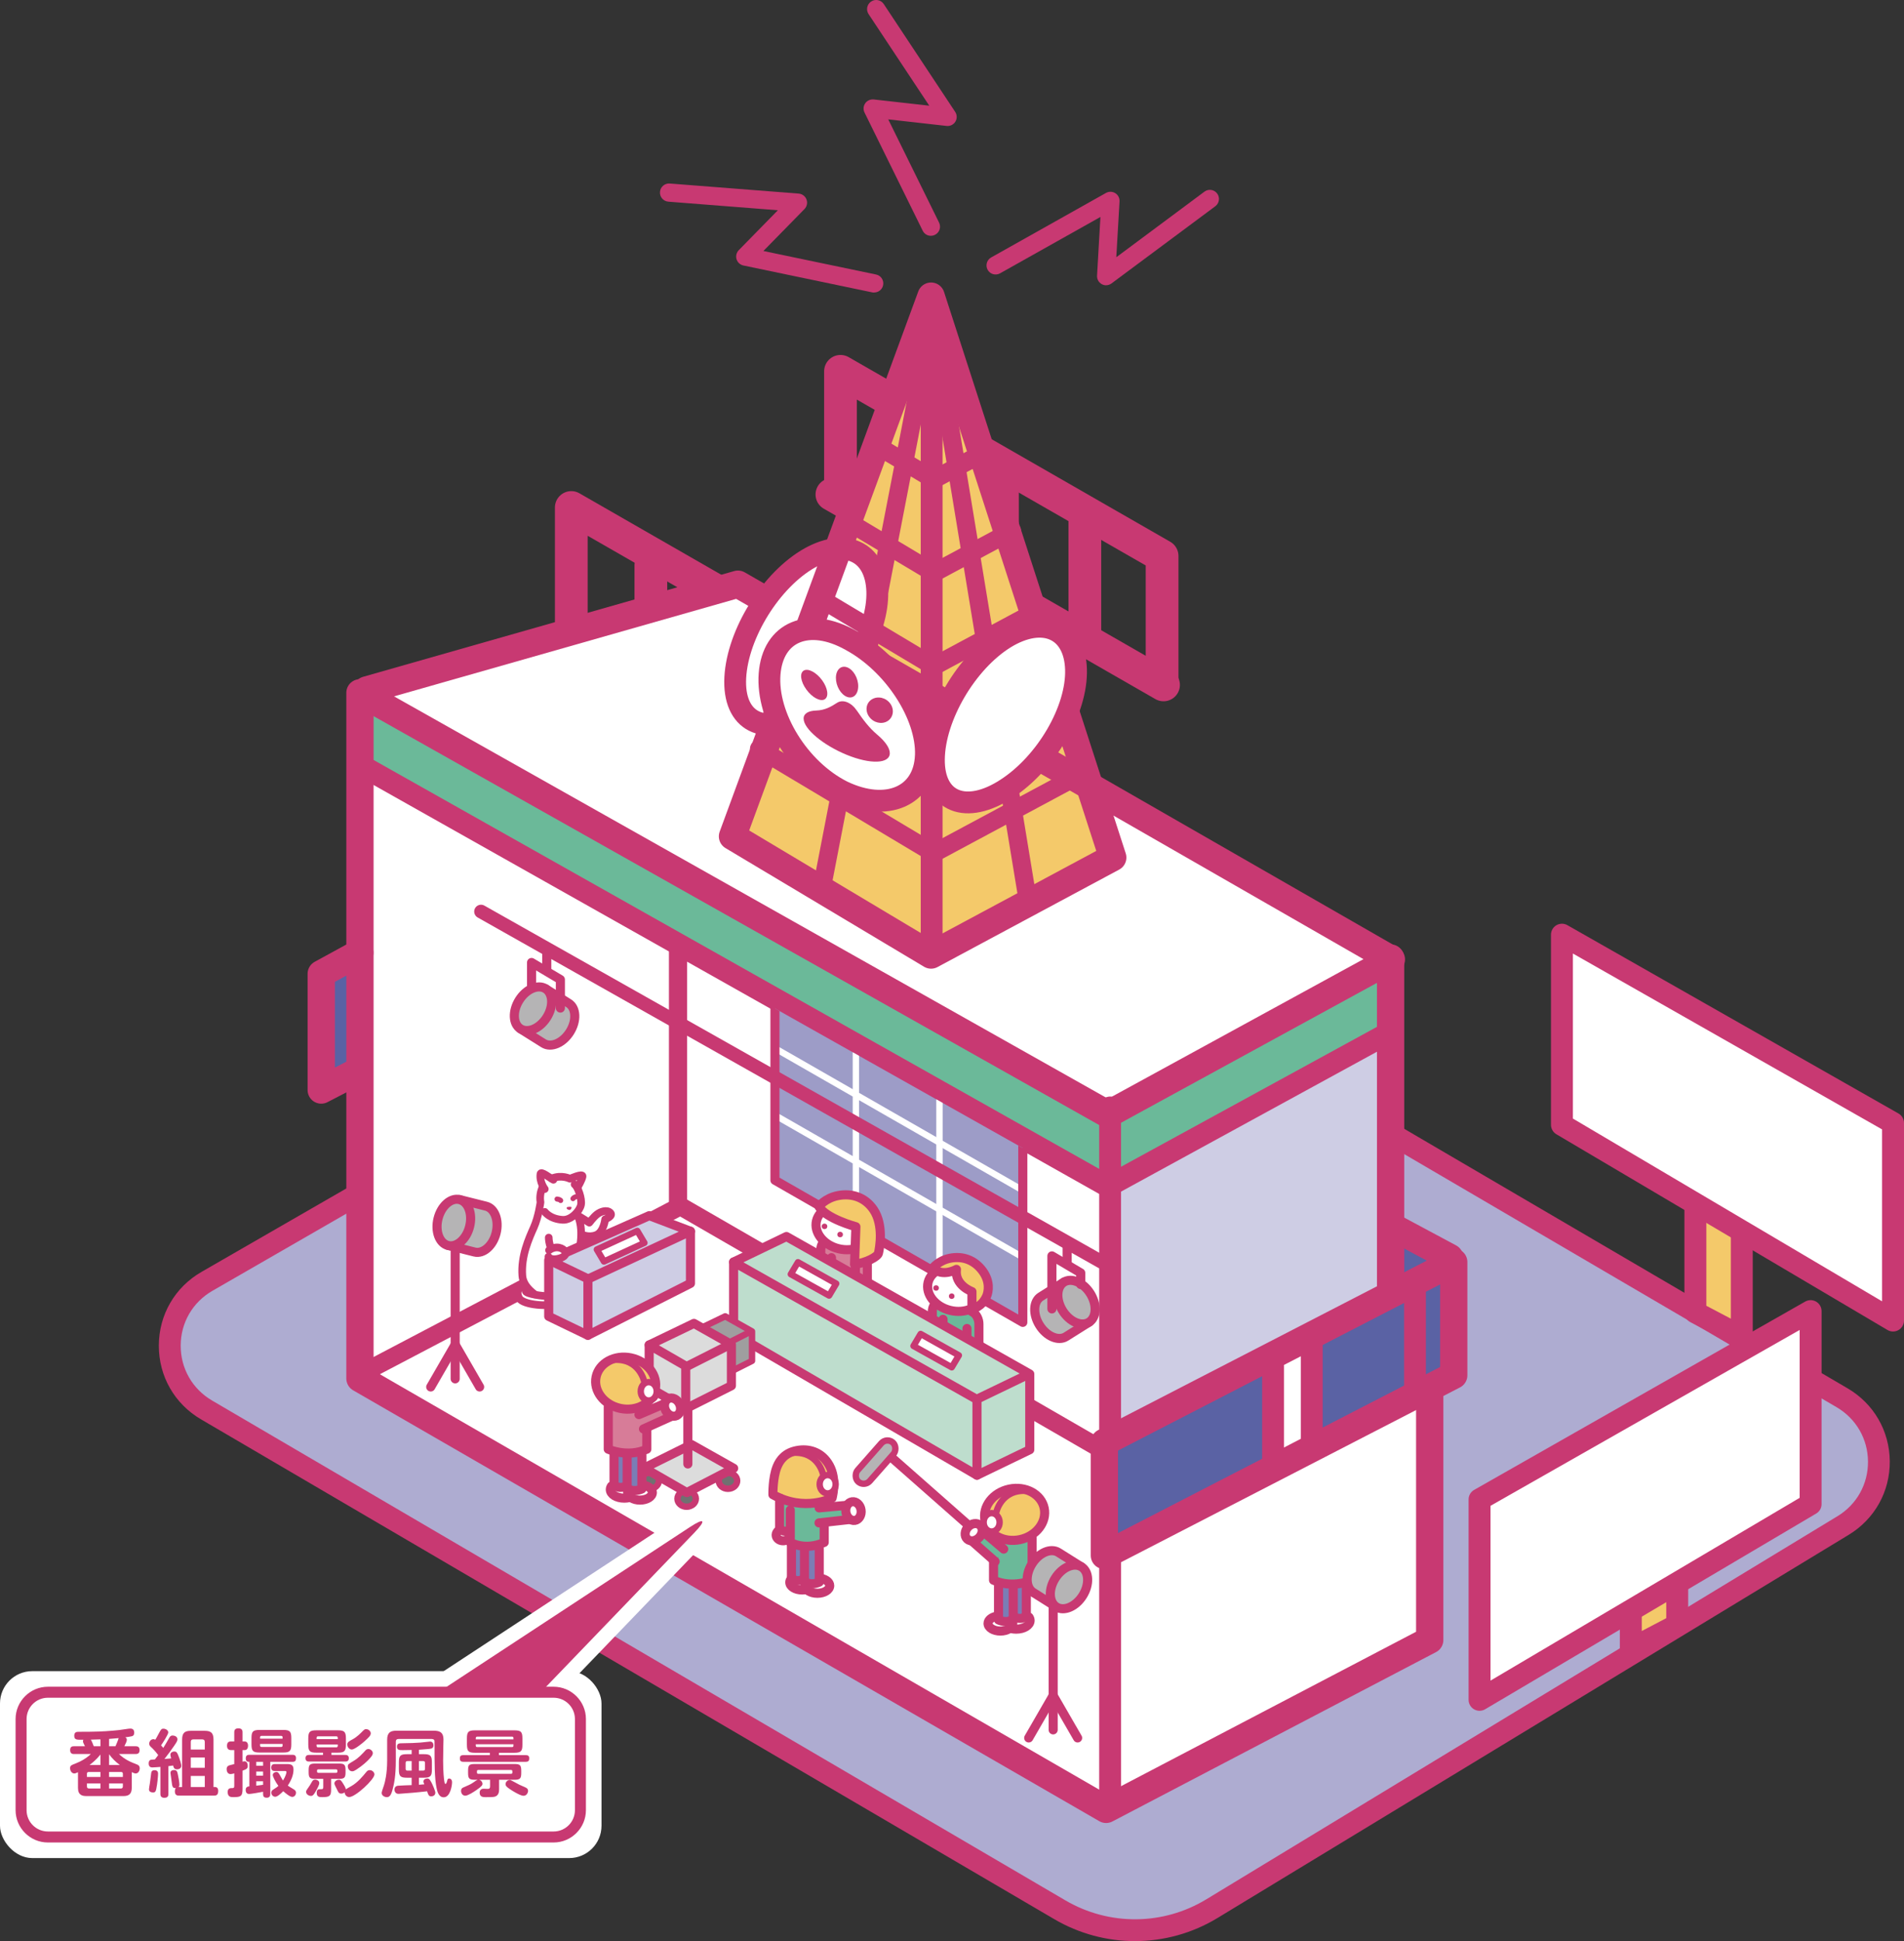 <?xml version="1.0" encoding="UTF-8"?>
<svg id="_レイヤー_2" data-name="レイヤー 2" xmlns="http://www.w3.org/2000/svg" xmlns:xlink="http://www.w3.org/1999/xlink" viewBox="0 0 519.28 529.28">
  <rect x="0" y="0" width="519.28" height="529.28" fill="#333333" stroke="none"/>
  <defs>
    <style>
      .cls-1, .cls-2, .cls-3, .cls-4, .cls-5, .cls-6, .cls-7, .cls-8, .cls-9, .cls-10, .cls-11, .cls-12, .cls-13, .cls-14, .cls-15, .cls-16, .cls-17, .cls-18, .cls-19, .cls-20, .cls-21, .cls-22, .cls-23, .cls-24, .cls-25, .cls-26 {
        stroke-linecap: round;
        stroke-linejoin: round;
      }

      .cls-1, .cls-2, .cls-3, .cls-4, .cls-6, .cls-7, .cls-8, .cls-9, .cls-10, .cls-11, .cls-13, .cls-14, .cls-15, .cls-16, .cls-17, .cls-18, .cls-19, .cls-20, .cls-21, .cls-22, .cls-23, .cls-24, .cls-25, .cls-26 {
        stroke: #c83972;
      }

      .cls-1, .cls-2, .cls-5, .cls-12, .cls-13, .cls-15, .cls-20 {
        stroke-width: 1.74px;
      }

      .cls-1, .cls-27, .cls-3, .cls-9, .cls-26 {
        fill: #fff;
      }

      .cls-28 {
        fill: #c83972;
      }

      .cls-2, .cls-4, .cls-5, .cls-7, .cls-8, .cls-10, .cls-11, .cls-29, .cls-17, .cls-18, .cls-30, .cls-22 {
        fill: none;
      }

      .cls-3, .cls-11 {
        stroke-width: 2.08px;
      }

      .cls-4 {
        stroke-width: 1.39px;
      }

      .cls-5, .cls-29, .cls-12 {
        stroke: #fff;
      }

      .cls-6, .cls-10, .cls-16, .cls-19, .cls-21, .cls-23, .cls-24, .cls-25, .cls-26 {
        stroke-width: 2.48px;
      }

      .cls-6, .cls-31 {
        fill: #d77c98;
      }

      .cls-32, .cls-12 {
        fill: #9d9cc7;
      }

      .cls-7 {
        stroke-width: 3.72px;
      }

      .cls-33 {
        fill: #5a62a4;
      }

      .cls-8 {
        stroke-width: 8.93px;
      }

      .cls-9, .cls-14 {
        stroke-width: 5.98px;
      }

      .cls-29 {
        stroke-miterlimit: 10;
        stroke-width: 8px;
      }

      .cls-34, .cls-14, .cls-21 {
        fill: #f4c96a;
      }

      .cls-35 {
        fill: #7b7db5;
      }

      .cls-13 {
        fill: #717071;
      }

      .cls-36 {
        fill: #aeacd1;
      }

      .cls-15, .cls-25 {
        fill: #b5b4b5;
      }

      .cls-37, .cls-16 {
        fill: #cecde4;
      }

      .cls-17 {
        stroke-width: 7.44px;
      }

      .cls-18 {
        stroke-width: 4.96px;
      }

      .cls-38 {
        clip-path: url(#clippath);
      }

      .cls-39, .cls-23 {
        fill: #6bb999;
      }

      .cls-19 {
        fill: #dcdcdc;
      }

      .cls-20 {
        fill: #9f9e9f;
      }

      .cls-40 {
        fill: #c83a73;
      }

      .cls-22 {
        stroke-width: 5.95px;
      }

      .cls-24 {
        fill: #beddcd;
      }
    </style>
    <clipPath id="clippath">
      <polygon class="cls-30" points="112.49 219.3 112.49 379.35 300.42 487.02 300.42 325.13 112.49 219.3"/>
    </clipPath>
  </defs>
  <g id="_レイヤー_1-2" data-name="レイヤー 1">
    <g>
      <g>
        <g>
          <g>
            <path class="cls-36" d="m502.67,415.95l-172.13,104.47c-12.72,7.72-28.64,7.84-41.47.33L56.33,384.44c-13.43-7.86-13.36-27.3.13-35.06l177.02-101.97c12.6-7.26,28.12-7.2,40.67.14l228.25,133.57c13.26,7.76,13.41,26.86.28,34.83Z"/>
            <path class="cls-28" d="m309.53,529.28c-7.58,0-15.17-1.99-21.97-5.97L54.82,387.01c-7.23-4.24-11.53-11.77-11.5-20.15.03-8.38,4.38-15.88,11.65-20.06l177.02-101.97c13.49-7.77,30.22-7.71,43.65.15l228.25,133.57c7.14,4.18,11.44,11.61,11.51,19.88.07,8.27-4.12,15.77-11.19,20.06h0s-172.13,104.47-172.13,104.47c-6.93,4.21-14.74,6.32-22.55,6.32Zm-55.84-284.29c-6.47,0-12.94,1.66-18.73,5l-177.02,101.97c-5.4,3.11-8.64,8.69-8.66,14.93-.02,6.24,3.18,11.84,8.56,14.99l232.74,136.3c11.91,6.97,26.63,6.86,38.43-.3l172.13-104.46c5.26-3.19,8.37-8.77,8.32-14.93-.05-6.15-3.25-11.68-8.56-14.79l-228.25-133.57c-5.84-3.42-12.39-5.12-18.95-5.12Z"/>
          </g>
          <g>
            <path class="cls-8" d="m317.33,186.75c-18.49-10.61-78.41-45.01-90.44-51.92"/>
            <path class="cls-8" d="m154.13,174.77c15.34,8.81,76.37,43.84,91.21,52.36"/>
            <g>
              <polyline class="cls-8" points="155.81 172.37 155.81 138.38 243.51 188.73 243.51 222.72"/>
              <line class="cls-8" x1="177.51" y1="184.37" x2="177.51" y2="154.16"/>
              <line class="cls-8" x1="199.98" y1="198.21" x2="199.98" y2="168"/>
              <line class="cls-8" x1="222.45" y1="208.91" x2="222.45" y2="178.7"/>
            </g>
            <g>
              <polyline class="cls-8" points="229.23 135.24 229.23 101.25 316.94 151.6 316.94 185.58"/>
              <line class="cls-8" x1="250.93" y1="147.24" x2="250.93" y2="117.03"/>
              <line class="cls-8" x1="273.4" y1="161.08" x2="273.4" y2="130.87"/>
              <line class="cls-8" x1="295.87" y1="171.78" x2="295.87" y2="141.57"/>
            </g>
          </g>
          <polygon class="cls-27" points="378.72 275.36 378.59 261.37 199.62 158.74 98.91 188.45 98.98 192.56 301.48 312.86 378.72 275.36"/>
          <path class="cls-27" d="m99.18,294.24s-2.79,80.7,0,81.63c2.79.93,202.92,116.35,202.92,116.35l87.5-45.61v-72.61L99.68,209.38l-.5,84.86Z"/>
          <polygon class="cls-37" points="305.24 391.36 379.4 352.61 378.72 275.36 301.48 312.86 305.24 391.36"/>
          <path class="cls-39" d="m98.91,188.45v20.73s203.14,112.26,203.2,113.28,74.91-40.97,74.91-40.97l1.57-20.11-75.84,40.6-203.84-113.52Z"/>
          <polygon class="cls-34" points="252.18 81.74 201.6 228.35 252.82 260.36 304.04 233.47 252.18 81.74"/>
          <polygon class="cls-33" points="97.33 259.53 87.61 265.52 87.61 297.22 99.68 290.46 97.33 259.53"/>
          <g>
            <polygon class="cls-33" points="396.37 345.69 380.87 337.57 379.4 354.55 301.2 393.25 301.2 424.13 397.85 376.69 396.37 345.69"/>
            <polygon class="cls-27" points="356.6 366.56 345.82 372.16 345.82 400.19 357.46 393.29 356.6 366.56"/>
            <line class="cls-17" x1="379.26" y1="352.61" x2="379.26" y2="261.22"/>
            <polyline class="cls-17" points="98.17 188.91 98.17 375.87 301.67 493.36 389.93 447.18 389.93 379.79"/>
            <polygon class="cls-17" points="301.2 424.13 396.48 375 396.48 344.12 301.2 393.25 301.2 424.13"/>
            <path class="cls-22" d="m377.76,282.17l-75.59,41.31s-182.86-103.02-202.5-114.1"/>
            <polyline class="cls-17" points="100.02 188.13 201.26 159.29 379.47 261.61 302.18 303.85 98.71 189.21"/>
            <path class="cls-17" d="m98.14,259.77c-5.87,3.21-10.53,5.75-10.53,5.75v31.7s4.32-2.24,9.83-5.09"/>
            <line class="cls-22" x1="385.91" y1="349.78" x2="385.91" y2="379.54"/>
            <g>
              <line class="cls-22" x1="357.76" y1="365.38" x2="357.76" y2="394.69"/>
              <line class="cls-22" x1="347.2" y1="372.59" x2="347.2" y2="400.24"/>
            </g>
            <line class="cls-17" x1="379.48" y1="334.35" x2="395.37" y2="342.86"/>
            <g>
              <path class="cls-27" d="m200.5,185.81c-.1,11.68,8.84,15.18,19.83,7.98,10.85-7.03,19.27-21.52,18.93-32.54-.33-11.02-8.93-14.93-19.34-8.57-10.56,6.53-19.31,21.44-19.42,33.13Z"/>
              <path class="cls-22" d="m200.5,185.81c-.1,11.68,8.84,15.18,19.83,7.98,10.85-7.03,19.27-21.52,18.93-32.54-.33-11.02-8.93-14.93-19.34-8.57-10.56,6.53-19.31,21.44-19.42,33.13Z"/>
            </g>
            <g>
              <g>
                <g>
                  <polygon class="cls-17" points="253.93 80.75 199.77 228.05 253.93 260.41 303.48 233.83 253.93 80.75"/>
                  <line class="cls-22" x1="254.09" y1="260.26" x2="254.09" y2="80.6"/>
                </g>
                <path class="cls-28" d="m238.43,79.78c-.17,0-.34-.02-.51-.05l-35.17-7.34c-.89-.19-1.6-.84-1.87-1.71-.26-.87-.03-1.81.6-2.46l10.67-10.89-29.87-2.34c-1.37-.11-2.39-1.3-2.28-2.67.11-1.37,1.31-2.39,2.67-2.28l35.16,2.75c.96.08,1.79.7,2.13,1.6.34.9.12,1.92-.55,2.61l-11.21,11.44,30.73,6.41c1.34.28,2.2,1.59,1.92,2.93-.24,1.17-1.28,1.97-2.43,1.97Z"/>
                <path class="cls-28" d="m253.88,64.3c-.92,0-1.8-.51-2.23-1.39l-15.87-32.23c-.4-.81-.33-1.78.2-2.52.52-.74,1.41-1.13,2.31-1.04l15.15,1.7-16.55-24.97c-.76-1.14-.44-2.68.7-3.44,1.14-.76,2.68-.44,3.44.7l19.48,29.4c.53.8.55,1.84.05,2.66-.5.82-1.44,1.28-2.39,1.17l-15.92-1.79,13.87,28.16c.6,1.23.1,2.72-1.13,3.32-.35.17-.73.26-1.09.26Z"/>
                <path class="cls-28" d="m301.68,77.79c-.4,0-.81-.1-1.18-.3-.85-.46-1.35-1.36-1.3-2.33l.92-16-27.37,15.37c-1.2.67-2.71.25-3.38-.95-.67-1.19-.25-2.71.95-3.38l31.32-17.59c.79-.44,1.76-.42,2.53.06.77.48,1.21,1.34,1.16,2.25l-.88,15.22,24.04-17.88c1.1-.82,2.65-.59,3.47.51.82,1.1.59,2.65-.51,3.47l-28.31,21.05c-.44.32-.96.49-1.48.49Z"/>
              </g>
              <g>
                <path class="cls-18" d="m207.02,204.18c14.4,8.61,47.63,28.46,47.63,28.46,0,0,26.59-14.26,40.81-21.89"/>
                <path class="cls-18" d="m216.02,184.08c16,9.56,38.63,23.09,38.63,23.09,0,0,17.49-9.38,31.69-17"/>
                <path class="cls-18" d="m223.84,163.28c14.66,8.76,30.81,18.41,30.81,18.41,0,0,14.19-7.61,27.39-14.69"/>
                <path class="cls-18" d="m232.96,143.25c11.53,6.89,21.7,12.97,21.7,12.97,0,0,10.2-5.47,21.35-11.45"/>
                <path class="cls-18" d="m237.99,120.79c9.3,5.56,16.66,9.96,16.66,9.96,0,0,6.48-3.47,14.74-7.91"/>
                <polyline class="cls-18" points="224.37 240.94 254.2 86.78 280.49 246.62"/>
              </g>
            </g>
            <g>
              <g>
                <path class="cls-27" d="m252.51,205.97c-.39,11.14-10.63,15.63-22.72,9.83-11.93-5.99-20.78-20.4-19.9-32.01.87-11.6,10.73-15.63,22.18-9.18,11.61,6.26,20.83,20.22,20.45,31.35Z"/>
                <path class="cls-22" d="m252.51,205.97c-.39,11.14-10.63,15.63-22.72,9.83-11.93-5.99-20.78-20.4-19.9-32.01.87-11.6,10.73-15.63,22.18-9.18,11.61,6.26,20.83,20.22,20.45,31.35Z"/>
              </g>
              <g>
                <path class="cls-40" d="m239.27,200.34c-2.29-1.92-3.98-4.25-5.56-6.56-.75-1.09-1.69-1.92-2.72-2.32-1.03-.4-1.98-.3-2.74.2-1.6,1.05-3.32,2.01-5.62,2.08-2.14.06-3.46.8-3.46,2.19,0,2.79,5.25,7.21,11.72,9.87,6.47,2.66,11.74,2.48,11.79-.4.02-1.44-1.28-3.27-3.41-5.06Z"/>
                <path class="cls-40" d="m234.06,187.14c-.02,2.23-1.39,3.52-3.07,2.87s-3.02-2.96-3.01-5.18,1.38-3.5,3.07-2.87c1.68.63,3.03,2.94,3.01,5.18Z"/>
                <g>
                  <path class="cls-40" d="m224.21,185.47c1.58,2.17,1.89,4.5.71,5.21-1.18.7-3.42-.49-4.99-2.65-1.58-2.16-1.91-4.47-.73-5.18,1.18-.71,3.43.46,5.01,2.62Z"/>
                  <path class="cls-40" d="m237.8,190.67c-1.6.98-1.94,3.1-.77,4.74,1.17,1.65,3.4,2.2,5,1.23,1.6-.98,1.96-3.13.79-4.77-1.17-1.65-3.42-2.17-5.02-1.19Z"/>
                </g>
              </g>
            </g>
            <g>
              <path class="cls-27" d="m254.7,207.08c-.1,11.68,8.84,15.18,19.83,7.98,10.85-7.03,19.27-21.52,18.93-32.54-.33-11.02-8.93-14.93-19.34-8.57-10.56,6.53-19.31,21.44-19.42,33.13Z"/>
              <path class="cls-22" d="m254.7,207.08c-.1,11.68,8.84,15.18,19.83,7.98,10.85-7.03,19.27-21.52,18.93-32.54-.33-11.02-8.93-14.93-19.34-8.57-10.56,6.53-19.31,21.44-19.42,33.13Z"/>
            </g>
          </g>
          <path class="cls-18" d="m185.22,328.69c30.07,17.36,75.67,43.69,116.26,67.13"/>
          <polyline class="cls-18" points="184.92 258.18 184.92 329.21 97.05 375.35"/>
          <line class="cls-22" x1="302.76" y1="422.94" x2="302.76" y2="492.23"/>
          <line class="cls-22" x1="302.76" y1="301.97" x2="302.76" y2="391.36"/>
          <g class="cls-38">
            <g>
              <polygon class="cls-32" points="278.95 360.57 278.95 306.04 211.35 266.86 211.35 321.82 278.95 360.57"/>
              <g>
                <line class="cls-5" x1="233.43" y1="280.52" x2="233.43" y2="334.38"/>
                <line class="cls-5" x1="256.22" y1="293.66" x2="256.22" y2="346.42"/>
                <line class="cls-12" x1="211.57" y1="285.96" x2="278.74" y2="324.46"/>
                <line class="cls-12" x1="211.57" y1="304.2" x2="278.74" y2="342.7"/>
              </g>
              <polygon class="cls-10" points="278.95 360.57 278.95 306.04 211.35 266.86 211.35 321.82 278.95 360.57"/>
            </g>
            <g>
              <path class="cls-3" d="m157.55,331.41l3.18,1.97s1.12-1.5,2.06-2.24c.94-.75,2.71-1.4,3.65-.47s-1.4,1.78-1.4,1.78c0,0-.37,3.46-2.43,4.3s-4.06-.18-4.06-.18"/>
              <g>
                <path class="cls-27" d="m155.67,321.21c1.02-.46,2.87-1.57,2.87-.65s-1.11,3.33-1.11,3.33c0,0,1.11,1.29.92,3.42-.18,2.13-1.11,3.7-1.11,3.7,0,0,1.66,2.5,1.29,5.55-.37,3.05-.74,5.83-.74,5.83,0,0,.92,3.51.92,5.92,0,2.4-.92,3.24-.92,3.24,0,0,1.11,1.29.09,1.94s-3.7.28-3.7.28l-1.85.46s0,1.2-2.03,1.57c-2.03.37-6.03-.15-7.4-1.02s-1.76-2.13-1.57-2.77c.18-.65,1.66-1.94,1.66-1.94,0,0-1.11-1.94-.46-5.27.65-3.33,3.7-11.47,4.25-13.22s1.11-7.4,1.11-7.4c0,0-1.29-4.25-.09-3.98,1.2.28,2.4.92,2.4.92,2.87-.55,5.46.09,5.46.09Z"/>
                <path class="cls-11" d="m150.93,321.69c-.9-.45-3.39-2.47-3.52-1.62-.34,2.26,1.17,4.15,1.17,4.15"/>
                <path class="cls-11" d="m147.86,323.96c-.33.81-.73,2.21-.45,3.86,0,0-.51,3.91-1.83,6.88-1.32,2.97-3.53,7.8-3.12,13.16.21,2.72,2.63,4.46,3.37,5.08"/>
                <path class="cls-11" d="m150.46,321.35c2.68-1.14,4.99.06,4.99.06,0,0,3.61-1.62,3.43-.63s-1.26,2.8-1.26,2.8"/>
                <path class="cls-11" d="m156.71,322.95c.9.63,2.07,3.92,1.74,5.57s-2.65,4.23-4.99,4.09c-3.5-.21-4.87-2.17-4.87-2.17"/>
                <path class="cls-4" d="m151.93,326.95c.77.08.98.39.98.39"/>
                <path class="cls-4" d="m157.17,326.28c-.74.2-.9.55-.9.55"/>
                <path class="cls-28" d="m154.59,329.22c.16-.18,1.31-.28,1.3,0s-.21.73-.62.7-.92-.4-.67-.69Z"/>
                <path class="cls-11" d="m157.55,331.41c1.65,3.54.91,8.87-.41,12.41-1.32,3.54-1.15,7.31-1.15,7.31,0,0,2.89.72,2.14,2.01-.74,1.29-3.96.8-3.96.8"/>
                <path class="cls-11" d="m153.34,342.61c-.99,2.57-.99,7.87-.49,8.68s2.39,1.77,1.32,2.65c-.37.3-.98.42-1.65.42"/>
                <path class="cls-11" d="m151.74,342.41c-1.5-1.04-2.08-3.7-2.08-4.96"/>
                <path class="cls-11" d="m142.52,350.27c-1.08.81-1.82,2.02-.97,3.64,1.07,2.06,8.55,2.42,10.15,1.48,1.4-.82.25-2.06-1.73-1.98-1.98.08-6.35-.58-6.6-1.32"/>
                <path class="cls-11" d="m157.7,342.64c.69,3.43,2.06,7.55-.14,9.2"/>
              </g>
              <g>
                <polygon class="cls-16" points="177.08 331.47 188.31 335.72 160.34 364.09 149.65 358.93 149.65 343.61 177.08 331.47"/>
                <polygon class="cls-16" points="160.34 364.09 188.31 349.94 188.31 335.72 160.34 348.77 160.34 364.09"/>
                <path class="cls-10" d="m159.74,348.41s-6.7-3.24-9.49-4.58"/>
              </g>
              <path class="cls-3" d="m149.74,340.9c1.98-1.45,3.89-.53,4.35.31.57,1.05-.53,1.76-2.14,2.06-1.89.36-2.37-.61-2.37-.61"/>
            </g>
            <g>
              <g>
                <ellipse class="cls-27" cx="235.35" cy="354.23" rx="1.58" ry="1.51"/>
                <ellipse class="cls-27" cx="225.11" cy="350.11" rx="1.58" ry="1.51"/>
                <ellipse class="cls-27" cx="226.64" cy="366.05" rx="2.79" ry="1.51"/>
                <ellipse class="cls-27" cx="232.82" cy="367.77" rx="2.79" ry="1.51"/>
                <path class="cls-31" d="m224.01,339.39c-1.37.89-.41,9.42-.41,9.42,1.37.96,2.47,0,2.47,0l.34,3.02s3.54,2.34,4.95,2.06c1.41-.28,1.51.03,3.09-.27,1.58-.31,1.65-1.17,1.65-1.17l-.27-9.69-2.02-2.44s-4.51.45-5.48.31-4.33-1.24-4.33-1.24Z"/>
                <path class="cls-35" d="m226.55,352.86v11.41c1.37,1.44,3.44.34,3.44.34,1.79,2.13,4.33.89,4.33.89l-.21-8.94c-1.51-1.1-2.13-2.27-2.13-2.27l-5.43-1.44Z"/>
                <g>
                  <g>
                    <ellipse class="cls-26" cx="230.13" cy="334.71" rx="5.97" ry="7.65" transform="translate(-150.08 477.67) rotate(-76.1)"/>
                    <g>
                      <ellipse class="cls-40" cx="224.87" cy="334.39" rx=".76" ry=".75"/>
                      <ellipse class="cls-40" cx="229.13" cy="336.62" rx=".76" ry=".75"/>
                    </g>
                  </g>
                  <g>
                    <path class="cls-10" d="m233.29,345.43v7.2c1.01,2.18,3.26.68,3.26.68v-9.15c0-1.05-.54-2.72-2.03-3.4"/>
                    <path class="cls-10" d="m224.31,339.08c-.29.5-.46,1.08-.46,1.73v7.31c.9,1.8,2.47.9,2.47.9"/>
                    <path class="cls-10" d="m226.77,342.93v8.8c1.7,1.91,4.23,2.37,5.96,2.44"/>
                  </g>
                  <path class="cls-10" d="m236.68,353.87c.12.21.19.46.19.71,0,.91-.89,1.64-1.98,1.64s-1.98-.74-1.98-1.64c0-.36.14-.7.38-.97"/>
                  <path class="cls-10" d="m226.79,350.66c-.19.74-.98,1.3-1.94,1.3-1.09,0-1.98-.74-1.98-1.64,0-.49.26-.93.67-1.23"/>
                  <path class="cls-10" d="m226.98,352.11v12.7c1.35,1.64,3.64.37,3.64.37"/>
                  <path class="cls-10" d="m230.7,354.58v11.13c1.55,1.64,4.2.37,4.2.37v-9.56"/>
                  <path class="cls-10" d="m229.36,366.74c-.49.71-1.69,1.2-3.09,1.2-1.84,0-3.32-.85-3.32-1.9s1.47-1.89,3.29-1.9"/>
                  <path class="cls-10" d="m235.19,366.73c.33.3.53.65.53,1.03,0,1.05-1.49,1.9-3.32,1.9s-3.32-.85-3.32-1.9c0-.7.65-1.31,1.63-1.64"/>
                </g>
              </g>
              <path class="cls-21" d="m223.34,328.95c1.85,3.32,10.09,5.54,10.09,5.54l-.37,10.24c3.2-.37,6.31-2.09,6.52-3.01.33-1.46,1.5-7.69-1.35-11.9-2.34-3.44-6.03-4.55-9.72-3.81-3.51.7-5.17,2.95-5.17,2.95Z"/>
            </g>
            <g>
              <ellipse class="cls-27" cx="265.79" cy="371.04" rx="1.58" ry="1.51"/>
              <ellipse class="cls-27" cx="255.54" cy="366.92" rx="1.58" ry="1.51"/>
              <ellipse class="cls-27" cx="257.07" cy="382.86" rx="2.79" ry="1.51"/>
              <ellipse class="cls-27" cx="263.25" cy="384.58" rx="2.79" ry="1.51"/>
              <path class="cls-39" d="m254.44,356.2c-1.37.89-.41,9.42-.41,9.42,1.37.96,2.47,0,2.47,0l.34,3.02s3.54,2.34,4.95,2.06,1.51.03,3.09-.27c1.58-.31,1.65-1.17,1.65-1.17l-.27-9.69-2.02-2.44s-4.51.45-5.48.31c-.96-.14-4.33-1.24-4.33-1.24Z"/>
              <path class="cls-35" d="m256.99,369.67v11.41c1.37,1.44,3.44.34,3.44.34,1.79,2.13,4.33.89,4.33.89l-.21-8.94c-1.51-1.1-2.13-2.27-2.13-2.27l-5.43-1.44Z"/>
              <g>
                <g>
                  <ellipse class="cls-26" cx="260.56" cy="351.52" rx="5.97" ry="7.65" transform="translate(-143.27 519.98) rotate(-76.1)"/>
                  <g>
                    <ellipse class="cls-40" cx="255.3" cy="351.2" rx=".76" ry=".75"/>
                    <ellipse class="cls-40" cx="259.56" cy="353.43" rx=".76" ry=".75"/>
                  </g>
                </g>
                <path class="cls-21" d="m269.08,353.45c.53-1.26,1.03-4-1.08-6.88-2.25-3.07-5.51-4.16-8.88-3.49-3.2.64-4.72,2.7-4.72,2.7,2.68,2.52,6.45.34,6.45.34-.57,4.35,4.23,6.06,4.23,6.06v4.8s2.74-.57,4-3.55Z"/>
                <g>
                  <path class="cls-10" d="m263.72,362.24v7.2c1.01,2.18,3.26.68,3.26.68v-9.15c0-1.05-.54-2.72-2.03-3.4"/>
                  <path class="cls-10" d="m254.74,355.89c-.29.5-.46,1.08-.46,1.73v7.31c.9,1.8,2.47.9,2.47.9"/>
                  <path class="cls-10" d="m257.2,359.74v8.8c1.7,1.91,4.23,2.37,5.96,2.44"/>
                </g>
                <path class="cls-10" d="m267.11,370.68c.12.21.19.46.19.71,0,.91-.89,1.64-1.98,1.64s-1.98-.74-1.98-1.64c0-.36.14-.7.38-.97"/>
                <path class="cls-10" d="m257.22,367.47c-.19.74-.98,1.3-1.94,1.3-1.09,0-1.98-.74-1.98-1.64,0-.49.26-.93.67-1.23"/>
                <path class="cls-10" d="m257.41,368.92v12.7c1.35,1.64,3.64.37,3.64.37"/>
                <path class="cls-10" d="m261.13,371.38v11.13c1.55,1.64,4.2.37,4.2.37v-9.56"/>
                <path class="cls-10" d="m259.79,383.55c-.49.71-1.69,1.2-3.09,1.2-1.84,0-3.32-.85-3.32-1.9s1.47-1.89,3.29-1.9"/>
                <path class="cls-10" d="m265.63,383.54c.33.3.53.65.53,1.03,0,1.05-1.49,1.9-3.32,1.9s-3.32-.85-3.32-1.9c0-.7.65-1.31,1.63-1.64"/>
              </g>
            </g>
            <line class="cls-7" x1="302.68" y1="345.35" x2="131.19" y2="248.55"/>
            <g>
              <g>
                <path class="cls-25" d="m148.79,269.6l6.31,3.96c2.08,1.3,2.23,4.8.33,7.82-1.89,3.02-5.11,4.4-7.19,3.1l-6.31-3.96"/>
                <ellipse class="cls-25" cx="145.37" cy="275.06" rx="6.45" ry="4.44" transform="translate(-164.89 251.98) rotate(-57.89)"/>
              </g>
              <polyline class="cls-10" points="152.83 274.87 152.83 267.09 144.97 262.44 144.97 269"/>
              <line class="cls-10" x1="149.12" y1="259.83" x2="149.12" y2="264.42"/>
            </g>
            <g>
              <g>
                <path class="cls-25" d="m290.17,349.59l-6.31,3.96c-2.08,1.3-2.23,4.8-.33,7.82,1.89,3.02,5.11,4.4,7.19,3.1l6.31-3.96"/>
                <ellipse class="cls-25" cx="293.6" cy="355.05" rx="4.44" ry="6.45" transform="translate(-143.82 210.38) rotate(-32.11)"/>
              </g>
              <polyline class="cls-10" points="294.75 350.25 294.75 347.08 286.89 342.44 286.89 356.9"/>
              <line class="cls-10" x1="291.05" y1="339.82" x2="291.05" y2="344.41"/>
            </g>
            <g>
              <polygon class="cls-24" points="214.49 337.16 200.08 344.11 266.45 402.24 280.85 395.29 280.85 374.65 214.49 337.16"/>
              <polygon class="cls-24" points="266.45 402.24 200.08 363.64 200.08 344.11 266.45 381.6 266.45 402.24"/>
              <path class="cls-10" d="m267.26,381.12s9.03-4.36,12.79-6.17"/>
            </g>
            <polygon class="cls-1" points="226.12 353.26 215.68 347.44 217.63 344.17 228.06 350 226.12 353.26"/>
            <polygon class="cls-1" points="259.57 372.82 249.14 367 251.08 363.73 261.51 369.56 259.57 372.82"/>
            <polygon class="cls-1" points="164.72 343.97 175.75 338.89 173.81 335.63 162.78 340.7 164.72 343.97"/>
            <g>
              <ellipse class="cls-27" cx="217.54" cy="431.54" rx="2.3" ry="1.45"/>
              <path class="cls-27" d="m225.55,432.41c0,.8-1.17,1.45-2.62,1.45-1.45,0-2.62-.65-2.62-1.45s1.17-1.45,2.62-1.45,2.62.65,2.62,1.45Z"/>
              <path class="cls-35" d="m215.43,419.27v10.93c1.32,1.38,3.29.33,3.29.33,1.71,2.04,4.15.86,4.15.86l.57-9.32c-1.45-1.05-2.8-1.41-2.8-1.41l-5.2-1.38Z"/>
              <path class="cls-10" d="m215.85,418.02v12.16c1.29,1.57,3.49.36,3.49.36"/>
              <path class="cls-10" d="m219.41,420.38v10.66c1.49,1.57,4.02.36,4.02.36v-9.16"/>
              <path class="cls-10" d="m223.93,430.38c1.37.26,2.36,1.05,2.36,1.98,0,1.15-1.51,2.08-3.37,2.08-1.86,0-3.37-.93-3.37-2.08s.02-.23.04-.34"/>
              <path class="cls-10" d="m219.95,433.41c-.37.08-.76.13-1.18.13-1.86,0-3.37-.93-3.37-2.08,0-.29.09-.56.27-.81"/>
              <g>
                <g>
                  <ellipse class="cls-27" cx="213.57" cy="418.67" rx="1.51" ry="1.45"/>
                  <path class="cls-39" d="m212.24,408.19l.66,7.97c1.07,1.13,2.5,0,2.5,0v3.37c2.55,1.79,5.21,2.15,5.31,2s2.47.28,2.47.28c0,0,1.52-.43,1.77-1.24s-.86-11.14-.86-11.14c0,0-5.09.12-5.83.05-2.25-.21-6.03-1.28-6.03-1.28Z"/>
                  <path class="cls-21" d="m226.94,408.46c.29-1.28,1.32-5.9-1.18-9.59-2.04-3.02-5.27-3.99-8.5-3.34-3.07.61-4.54,2.46-5.33,4.39-1.24,3.03-1.13,7.63-1.13,7.63,8.75,4.83,16.14.91,16.14.91Z"/>
                  <g>
                    <g>
                      <path class="cls-10" d="m223.18,409.81c1.53.61,1.61,2.37,1.61,2.84v7.91c-5.27,2.39-9.26,0-9.26,0v-8.81"/>
                      <path class="cls-10" d="m212.76,408.5c-.09.3-.14.61-.14.95v7c.86,1.72,2.36.86,2.36.86"/>
                    </g>
                    <path class="cls-10" d="m215.43,418.88c-.18.71-.94,1.24-1.86,1.24-1.05,0-1.9-.71-1.89-1.58,0-.47.25-.89.64-1.18"/>
                  </g>
                </g>
                <g>
                  <path class="cls-23" d="m223.37,415.25l8.78-.98c2.49-1.44.46-3.97.46-3.97l-9.21.85"/>
                  <ellipse class="cls-26" cx="232.75" cy="412.04" rx="2.09" ry="2.57" transform="translate(-56.96 37.85) rotate(-8.29)"/>
                </g>
              </g>
              <ellipse class="cls-1" cx="225.73" cy="404.71" rx="2.18" ry="2.51"/>
              <path class="cls-2" d="m216.19,396.13c7.09-.44,8.31,5.99,8.31,5.99"/>
            </g>
            <g>
              <g>
                <line class="cls-10" x1="124.14" y1="375.97" x2="124.14" y2="340.21"/>
                <polyline class="cls-10" points="130.81 378.18 124.14 366.63 117.47 378.18"/>
              </g>
              <g>
                <path class="cls-25" d="m125.34,327.08l7.22,1.81c2.38.6,3.6,3.88,2.74,7.33s-3.5,5.77-5.88,5.17l-7.22-1.81"/>
                <ellipse class="cls-25" cx="123.77" cy="333.33" rx="6.45" ry="4.44" transform="translate(-229.66 372.25) rotate(-75.91)"/>
              </g>
            </g>
            <g>
              <ellipse class="cls-13" cx="198.54" cy="403.77" rx="2.51" ry="2.18"/>
              <ellipse class="cls-13" cx="177.18" cy="403.77" rx="2.51" ry="2.18"/>
              <ellipse class="cls-13" cx="187.27" cy="408.66" rx="2.51" ry="2.18"/>
              <g>
                <polygon class="cls-19" points="175.68 400.28 188.57 393.88 200.09 400.36 187.31 406.98 175.68 400.28"/>
                <g>
                  <polyline class="cls-20" points="189.06 363.12 197.79 358.92 205.1 363.03 205.1 371.07 196.19 375.55"/>
                  <polygon class="cls-20" points="196.19 375.55 189.06 371.44 189.06 363.12 196.19 367.23 196.19 375.55"/>
                  <path class="cls-20" d="m196.37,367.32c2.71-1.37,5.71-2.89,8.13-4.11"/>
                </g>
                <g>
                  <polyline class="cls-19" points="177.05 366.73 189.26 360.85 199.48 366.6 199.48 377.84 187.02 384.1"/>
                  <polygon class="cls-19" points="187.02 384.1 177.05 378.35 177.05 366.73 187.02 372.48 187.02 384.1"/>
                  <path class="cls-19" d="m187.27,372.6c3.79-1.92,7.99-4.04,11.37-5.75"/>
                </g>
                <line class="cls-10" x1="187.6" y1="384.49" x2="187.6" y2="399.18"/>
              </g>
            </g>
            <g>
              <g>
                <ellipse class="cls-27" cx="169.17" cy="406.13" rx="2.3" ry="1.45"/>
                <ellipse class="cls-27" cx="174.55" cy="407" rx="2.62" ry="1.45"/>
                <path class="cls-35" d="m167.05,393.86v10.93c1.32,1.38,3.29.33,3.29.33,1.71,2.04,4.15.86,4.15.86l.57-9.32c-1.45-1.05-2.8-1.41-2.8-1.41l-5.2-1.38Z"/>
                <path class="cls-10" d="m167.47,392.61v12.16c1.29,1.57,3.49.36,3.49.36"/>
                <path class="cls-10" d="m171.04,394.97v10.66c1.49,1.57,4.02.36,4.02.36v-9.16"/>
                <path class="cls-10" d="m175.56,404.97c1.37.26,2.36,1.05,2.36,1.98,0,1.15-1.51,2.08-3.37,2.08-1.86,0-3.37-.93-3.37-2.08s.02-.23.04-.34"/>
                <path class="cls-10" d="m171.58,408.35c-.41.1-.86.15-1.33.15-2.1,0-3.8-1.05-3.8-2.35,0-.32.11-.63.3-.92"/>
                <path class="cls-31" d="m166.09,394.83c2.55,1.79,6.15,1.45,6.25,1.3s2.47.28,2.47.28c0,0,1.52-.43,1.77-1.24s-.86-11.14-.86-11.14c0,0-8.96-1.08-9.7-1.15l.07,11.96Z"/>
                <path class="cls-10" d="m174.8,384.4c1.53.61,1.61,2.37,1.61,2.84v7.91c-5.27,2.39-10.52,0-10.52,0v-11.58"/>
                <g>
                  <path class="cls-6" d="m175.5,389.63l8.05-3.64c1.92-2.14-.79-3.92-.79-3.92l-8.5,3.65"/>
                  <ellipse class="cls-26" cx="183.43" cy="383.67" rx="2.09" ry="2.57" transform="translate(-150.83 120.76) rotate(-26.26)"/>
                </g>
              </g>
              <ellipse class="cls-21" cx="170.64" cy="377.18" rx="7.04" ry="8.24" transform="translate(-233.56 466.62) rotate(-78.14)"/>
              <ellipse class="cls-1" cx="176.93" cy="379.37" rx="2.18" ry="2.51"/>
              <path class="cls-2" d="m167.4,370.79c7.09-.44,8.31,5.99,8.31,5.99"/>
            </g>
            <g>
              <g>
                <ellipse class="cls-27" cx="278.22" cy="441.84" rx="2.3" ry="1.45"/>
                <ellipse class="cls-27" cx="272.84" cy="442.71" rx="2.62" ry="1.45"/>
                <path class="cls-35" d="m280.34,429.57v10.93c-1.32,1.38-3.29.33-3.29.33-1.71,2.04-4.15.86-4.15.86l-.57-9.32c1.45-1.05,2.8-1.41,2.8-1.41l5.2-1.38Z"/>
                <path class="cls-10" d="m279.91,428.33v12.16c-1.29,1.57-3.49.36-3.49.36"/>
                <path class="cls-10" d="m276.35,430.69v10.66c-1.49,1.57-4.02.36-4.02.36v-9.16"/>
                <path class="cls-10" d="m271.83,440.68c-1.37.26-2.36,1.05-2.36,1.98,0,1.15,1.51,2.08,3.37,2.08s3.37-.93,3.37-2.08c0-.11-.02-.23-.04-.34"/>
                <path class="cls-10" d="m275.81,444.07c.41.1.86.15,1.33.15,2.1,0,3.8-1.05,3.8-2.35,0-.32-.11-.63-.3-.92"/>
                <path class="cls-39" d="m281.29,430.55c-2.55,1.79-6.15,1.45-6.25,1.3s-2.47.28-2.47.28c0,0-1.52-.43-1.77-1.24s.86-11.14.86-11.14c0,0,8.96-1.08,9.7-1.15l-.07,11.96Z"/>
                <path class="cls-10" d="m272.58,420.12c-1.53.61-1.61,2.37-1.61,2.84v7.91c5.27,2.39,10.52,0,10.52,0v-11.58"/>
                <g>
                  <path class="cls-23" d="m271.4,425.77l-6.63-5.84c-1.21-2.61,1.91-3.52,1.91-3.52l7.06,5.98"/>
                  <ellipse class="cls-26" cx="265.56" cy="417.75" rx="2.57" ry="2.09" transform="translate(-220.6 324.55) rotate(-46.7)"/>
                </g>
              </g>
              <ellipse class="cls-21" cx="276.75" cy="412.89" rx="8.24" ry="7.04" transform="translate(-78.98 65.72) rotate(-11.86)"/>
              <ellipse class="cls-1" cx="270.45" cy="415.09" rx="2.18" ry="2.51"/>
              <path class="cls-2" d="m279.99,406.51c-7.09-.44-8.31,5.99-8.31,5.99"/>
            </g>
            <line class="cls-10" x1="263.68" y1="415.49" x2="240.7" y2="395.24"/>
            <g>
              <g>
                <line class="cls-10" x1="287.23" y1="471.68" x2="287.23" y2="435.91"/>
                <polyline class="cls-10" points="280.56 473.88 287.23 462.33 293.9 473.88"/>
              </g>
              <g>
                <path class="cls-25" d="m288.11,438.18l-6.31-3.96c-2.08-1.3-2.23-4.8-.33-7.82,1.89-3.02,5.11-4.4,7.19-3.1l6.31,3.96"/>
                <ellipse class="cls-25" cx="291.54" cy="432.72" rx="6.45" ry="4.44" transform="translate(-229.95 449.64) rotate(-57.89)"/>
              </g>
            </g>
            <rect class="cls-15" x="236.6" y="391.55" width="4.43" height="14.26" rx="2.22" ry="2.22" transform="translate(322.75 -58.41) rotate(41.33)"/>
          </g>
        </g>
        <g>
          <g>
            <rect class="cls-27" x="5.75" y="461.42" width="152.54" height="39.46" rx="7.31" ry="7.31"/>
            <path class="cls-28" d="m150.99,462.92c3.2,0,5.81,2.6,5.81,5.81v24.85c0,3.2-2.6,5.81-5.81,5.81H13.06c-3.2,0-5.81-2.6-5.81-5.81v-24.85c0-3.2,2.6-5.81,5.81-5.81h137.93m0-3H13.06c-4.84,0-8.81,3.96-8.81,8.81v24.85c0,4.84,3.96,8.81,8.81,8.81h137.93c4.84,0,8.81-3.96,8.81-8.81v-24.85c0-4.84-3.96-8.81-8.81-8.81h0Z"/>
          </g>
          <g>
            <path class="cls-27" d="m36.99,476.15c.36,0,1.08.02,1.08,1.06,0,.98-.66,1.06-1.08,1.06h-4.54c1.64,1.58,3.26,2.2,4.88,2.84.26.1.78.3.78,1.06,0,.56-.34,1.4-1.1,1.4-.28,0-.5-.1-1.08-.36v4.3c0,2.02-1.26,2.22-2.3,2.22h-10.04c-1.08,0-2.32-.2-2.32-2.22v-4.28c-.3.14-.68.34-1,.34-.68,0-1.16-.7-1.16-1.46,0-.52.2-.74.8-.98,1.58-.64,2.32-.92,3.66-1.86.56-.38.94-.74,1.2-1h-4.56c-.3,0-1.08,0-1.08-1.06s.68-1.06,1.08-1.06h2.96c-.04-.08-.22-.46-.34-.7-.08-.18-.2-.42-.2-.66,0-.2.06-.32.12-.42-1.82.04-2.5.06-2.5-1.08,0-1.08.72-1.08,1.3-1.08,4.56,0,6.54-.08,9.32-.32,1.46-.12,1.56-.14,3.88-.48.14-.02.54-.08.82-.08.94,0,1.04.74,1.04,1.14,0,.46-.18.82-.6.94-.24.08-1.24.22-1.86.3.16.08.44.24.44.68,0,.4-.3,1-.68,1.76h3.08Zm-13.28,8.38h3.68v-1.36h-3.2c-.28,0-.48.12-.48.48v.88Zm3.68,3.14v-1.38h-3.68v.8c0,.34.14.58.58.58h3.1Zm0-9.26c-1.04,1.32-2.16,2.24-2.96,2.84h2.96v-2.84Zm0-4.14c-.66.04-.86.04-2.62.08.22.28.6,1.26.8,1.8h1.82v-1.88Zm4.1,1.88c.28-.64.62-1.42.7-1.7.04-.1.14-.46.16-.52-.56.06-.6.06-2.6.22v2h1.74Zm-1.74,5.1h2.92c-1.22-.92-2.06-1.76-2.92-2.92v2.92Zm3.76,3.28v-.88c0-.32-.16-.48-.48-.48h-3.28v1.36h3.76Zm0,1.76h-3.76v1.38h3.18c.38,0,.58-.18.58-.58v-.8Z"/>
            <path class="cls-27" d="m43.75,481.78c-.52.04-1.8.14-2.18.14-.26,0-1.02,0-1.02-1.1,0-.46.16-.76.4-.9.2-.12.32-.12,1.3-.18.28-.34.6-.76.9-1.18-.86-1.16-1.54-1.8-1.64-1.9-.58-.52-.82-.74-.82-1.22s.38-1.22,1.14-1.22c.28,0,.4.08.52.16.2-.32.4-.64.9-1.6.68-1.26.76-1.42,1.34-1.42s1.3.42,1.3,1.02c0,.54-1.48,2.84-1.96,3.52.28.32.32.36.6.7.42-.68.88-1.4,1.54-2.6.28-.52.48-.78,1-.78.46,0,1.32.24,1.32,1.02,0,.42-.16.72-.86,1.74-.84,1.24-1.74,2.46-2.68,3.64.68-.04.8-.06,1.84-.16-.12-.4-.22-.76-.22-1.02,0-.64.66-.86,1.06-.86.64,0,.8.34,1.12,1.14.42,1.04.8,2.32.8,2.72,0,1-1.06,1-1.16,1-.8,0-.92-.48-1.08-1.04-1.1.16-1.12.16-1.28.18v7.54c0,.72-.26,1.08-1.14,1.08-1.04,0-1.04-.78-1.04-1.08v-7.34Zm-3.12,6.12c0-.24.18-1.26.22-1.48.06-.5.22-1.46.38-2.92.04-.26.08-.82.92-.82.96,0,.96.7.96,1.02,0,.52-.18,2.68-.5,4.14-.08.34-.2.9-.74.9-.36,0-1.24,0-1.24-.84Zm9.04-.64v-12.94c0-1.86.76-2.38,2.38-2.38h3.78c1.62,0,2.4.5,2.4,2.38v12.94h.4c.88,0,.88.88.88,1.08,0,1.2-.64,1.26-1.1,1.26h-9.62c-.34,0-1.1,0-1.1-1.16,0-.14,0-.58.26-.88-.54,0-.86-.04-1.02-.92-.06-.36-.44-3.16-.44-3.22,0-.7.66-.78.98-.78.72,0,.86.4,1,1.02.22.94.46,2.38.46,2.96,0,.4-.12.52-.22.64h.96Zm6.18-10.22v-2.08c0-.5-.28-.68-.68-.68h-2.46c-.44,0-.68.2-.68.68v2.08h3.82Zm0,2.18h-3.82v2.8h3.82v-2.8Zm0,5.02h-3.82v3.02h3.82v-3.02Z"/>
            <path class="cls-27" d="m66.15,487.78c0,2.1-.56,2.24-2.6,2.24-.48,0-1.46,0-1.46-1.38,0-1.08.76-1.08,1.14-1.08.44,0,.66-.02.66-.58v-3.44c-.32.1-.7.2-1,.2-.88,0-1.08-.88-1.08-1.34,0-.74.46-.94.66-1.02.22-.1,1.22-.3,1.42-.36v-3.82h-.8c-.32,0-1.18,0-1.18-1.18s.76-1.18,1.18-1.18h.8v-2.5c0-.3,0-1.08,1.12-1.08s1.14.76,1.14,1.08v2.5h.58c.82,0,.92.82.92,1.14,0,.42-.12,1.22-.92,1.22h-.58v3.16c.26-.06.38-.1.54-.1.8,0,.88.96.88,1.24,0,.78-.4.92-1.42,1.3v4.98Zm13.66-9.3c.46,0,.92.16.92.9,0,.54-.12,1.02-.92,1.02h-6.1v8.76c0,.36-.04,1.02-.96,1.02s-1-.52-1-1.02v-.6c-1.24.26-3.42.6-3.84.6-.44,0-.9-.26-.9-1.1s.58-.92,1-.98v-6.68c-.42,0-.98-.02-.98-.96,0-.52.18-.96.96-.96h11.82Zm-.36-2.82c0,1.78-.44,2.2-2.18,2.2h-6.5c-1.76,0-2.18-.42-2.18-2.2v-1.76c0-1.74.38-2.2,2.18-2.2h6.5c1.76,0,2.18.42,2.18,2.2v1.76Zm-9.56,4.74v1.06h1.86v-1.06h-1.86Zm1.86,2.64h-1.86v1.12h1.86v-1.12Zm-1.86,3.86c.52-.08.58-.06,1.14-.14.54-.06.6-.08.72-.1v-.96h-1.86v1.2Zm1.04-12.82h6.14v-.36c0-.24-.12-.4-.4-.4h-5.34c-.28,0-.4.16-.4.4v.36Zm0,1.44v.42c0,.24.12.4.4.4h5.34c.3,0,.4-.18.4-.4v-.42h-6.14Zm4,7.38c-.2,0-.96,0-.96-.94,0-.8.54-.96.96-.96h3.26c1.12,0,1.86.16,1.86,1.5,0,1.44-.6,2.94-1.56,4.36.3.24.44.32,1.6,1.02.46.28.64.54.64.94,0,.54-.4,1.14-1.02,1.14-.66,0-1.88-1.04-2.46-1.56-.58.58-1.56,1.52-2.18,1.52s-1.08-.56-1.08-1.12c0-.5.32-.7.6-.88.76-.46,1.1-.74,1.34-.96-.84-1.1-1.54-2.6-1.54-2.94,0-.54.54-.86,1-.86.28,0,.54.12.88.74.66,1.18.7,1.3.92,1.6.7-1.16.94-2.04.94-2.3,0-.3-.3-.3-.44-.3h-2.76Z"/>
            <path class="cls-27" d="m90.4,478.52h3.8c.24,0,.94.02.94.9,0,.76-.52.9-.94.9h-9.94c-.26,0-.94-.04-.94-.9,0-.76.5-.9.94-.9h3.84v-.62h-1.78c-1.82,0-2.24-.36-2.24-2.24v-1.62c0-1.84.4-2.24,2.24-2.24h5.78c1.8,0,2.24.38,2.24,2.24v1.62c0,1.84-.42,2.24-2.24,2.24h-1.7v.62Zm-3.32,7.66c0,.48-.42,1.26-1,2.3-.4.7-.72,1.22-1.3,1.22-.4,0-1.3-.36-1.3-1.12,0-.32.14-.5.58-1.12.32-.42.58-.86.84-1.32.38-.7.54-.88,1.08-.9.18,0,1.1.16,1.1.94Zm3.22,1.76c0,1.76-.38,2.08-2.38,2.08-.76,0-1.54,0-1.54-1.2,0-.24,0-.96.78-.96.88,0,1,0,1-.58v-2.24h-2.16c-1.5,0-1.82-.3-1.82-1.8v-.56c0-1.48.32-1.82,1.82-1.82h6.42c1.5,0,1.82.32,1.82,1.82v.56c0,1.48-.3,1.8-1.82,1.8h-2.12v2.9Zm1.82-13.74v-.34c0-.3-.16-.42-.4-.42h-4.98c-.24,0-.4.12-.4.42v.34h5.78Zm-5.78,1.48v.34c0,.28.14.42.4.42h4.98c.24,0,.4-.12.4-.42v-.34h-5.78Zm.52,6.76c-.24,0-.4.1-.4.38,0,.34,0,.58.4.58h4.76c.24,0,.4-.1.4-.38,0-.34,0-.58-.4-.58h-4.76Zm8.98,4.56c1.7-.96,3.12-2.68,4.12-3.9.22-.26.46-.44.88-.44.7,0,1.28.62,1.28,1.16,0,1.38-5.18,6.18-6.88,6.18-.82,0-1.24-.78-1.26-1.28-.34.26-.62.34-.94.34-.4,0-.66-.18-.88-.62-.8-1.58-.96-1.9-.96-2.16,0-.52.56-1,1.24-1,.46,0,.66.28,1.2,1.16.52.84.64,1.14.66,1.46.16-.12,1.22-.72,1.54-.9Zm5.28-14.4c0,.66-.56,1.16-1.8,2.28-.28.26-2.54,2.16-3.38,2.16-.62,0-1.22-.66-1.22-1.38,0-.62.4-.84,1.52-1.44,1.14-.62,2.12-1.62,2.82-2.34.18-.18.44-.4.74-.4.9,0,1.32.74,1.32,1.12Zm-.48,7.1c-.62.64-1.66,1.66-3.48,2.84-.48.3-.74.44-1.1.44-.74,0-1.2-.72-1.2-1.32s.16-.66,1.56-1.5c1.36-.8,2.28-1.82,3.28-2.9.14-.16.4-.36.78-.36.6,0,1.2.58,1.2,1.1,0,.42-.18.78-1.04,1.7Z"/>
            <path class="cls-27" d="m108.69,474.17c-.48,0-.74.24-.74.74v5.16c0,4.3-.5,6.42-.86,7.8-.4,1.58-.84,2.16-1.58,2.16-.6,0-1.42-.4-1.42-1.16q0-.3.64-2.12c.22-.66.86-3,.86-6.7v-5.66c0-1.9.82-2.48,2.48-2.48h10.26c1.74,0,2.62.56,2.62,2.42,0,.26-.04,1.38-.04,1.62-.02,1-.06,3.18-.06,4.18,0,3.14.24,5.02.32,5.54.08.46.12.74.32.74.16,0,.3-.14.48-.88.08-.34.14-.58.52-.58.14,0,.8.06.8,1.02,0,.86-.48,4.1-2.28,4.1-1.42,0-1.78-1.74-1.94-2.52-.56-2.68-.56-6.66-.56-11.3,0-.56,0-1.54-.02-1.64-.06-.2-.26-.44-.74-.44h-9.06Zm3.58,10.56h-1.24c-1.84,0-2.24-.4-2.24-2.24v-1.94c0-1.82.38-2.24,2.24-2.24h1.24v-1.14c-.8.02-1.82.04-2.42.04-.9,0-1.58,0-1.58-.94s.66-.94,1.48-.94c2.5-.04,3.16-.06,4.88-.18.42-.04,2.5-.28,2.66-.28.78,0,.92.68.92,1.02,0,.74-.46.86-.64.9-.36.1-1.14.16-3.32.32v1.2h1.3c1.84,0,2.24.4,2.24,2.24v1.94c0,1.8-.36,2.24-2.24,2.24h-1.3v1.92c.4-.02,1.06-.08,1.48-.12-.2-.44-.24-.6-.24-.76,0-.82,1.04-.82,1.08-.82.24,0,.56,0,1.12,1.12.28.54,1.04,2.24,1.04,2.74,0,.84-.8,1-1.12,1-.68,0-.82-.44-1.12-1.38-1.3.14-2.84.32-3.92.4-.38.04-3.74.3-3.88.3-1.1,0-1.1-1.1-1.1-1.14,0-.6.3-1.02,1.02-1.08.58-.06,3.14-.14,3.66-.16v-2.02Zm0-4.54h-1.16c-.3,0-.48.16-.48.48v1.64c0,.34.18.48.48.48h1.16v-2.6Zm1.98,2.6h1.18c.32,0,.48-.16.48-.48v-1.64c0-.32-.16-.48-.48-.48h-1.18v2.6Z"/>
            <path class="cls-27" d="m136.08,478.57h7.3c.52,0,.96.12.96.86,0,.6-.16.96-.96.96h-17c-.36,0-.96-.04-.96-.86,0-.54.1-.96.96-.96h7.22v-.64h-4.02c-1.86,0-2.24-.42-2.24-2.24v-1.64c0-1.82.38-2.24,2.24-2.24h10.66c1.84,0,2.24.38,2.24,2.24v1.64c0,1.8-.36,2.24-2.24,2.24h-4.16v.64Zm-6.58,6.72c-1.52,0-1.84-.34-1.84-1.84v-.62c0-1.52.32-1.84,1.84-1.84h10.82c1.48,0,1.84.3,1.84,1.84v.62c0,1.48-.32,1.84-1.84,1.84h-4.2v2.54c0,.58-.02,1.74-1.2,2.08-.44.12-1.62.12-2.42.12-.68,0-1.68,0-1.68-1.24,0-.88.68-1.06,1.04-1.06.08,0,1.1.04,1.14.04.32,0,.66-.04.66-.68v-1.8h-2.94c.72.24.88.88.88,1.08,0,.32-.12.66-1.66,1.72-.68.48-2.32,1.54-3.04,1.54-.78,0-1.16-.72-1.16-1.32,0-.56.28-.78.66-.94,1.4-.6,1.88-.8,2.62-1.3.4-.28,1.04-.72,1.22-.78h-.74Zm.26-11.02h10.28v-.32c0-.26-.12-.42-.38-.42h-9.5c-.28,0-.4.16-.4.42v.32Zm0,1.34v.36c0,.26.12.4.4.4h9.5c.26,0,.38-.14.38-.4v-.36h-10.28Zm.72,7c-.24,0-.4.1-.4.36v.36c0,.24.14.34.4.34h8.88c.24,0,.38-.1.38-.34v-.36c0-.26-.16-.36-.38-.36h-8.88Zm8.52,2.74c.18,0,.36.04,1.04.42,1.48.84,1.64.9,3.12,1.54.44.18.86.42.86,1.02,0,.48-.4,1.32-1.2,1.32-.64,0-1.52-.48-2.22-.86-.88-.48-1.94-1.2-2.28-1.5-.14-.14-.44-.38-.44-.8,0-.68.62-1.14,1.12-1.14Z"/>
          </g>
          <g>
            <rect class="cls-27" x="8.25" y="463.92" width="147.54" height="34.46" rx="4.81" ry="4.81"/>
            <path class="cls-27" d="m150.99,467.92c.42,0,.81.38.81.81v24.85c0,.42-.38.81-.81.81H13.06c-.42,0-.81-.38-.81-.81v-24.85c0-.42.38-.81.81-.81h137.93m0-8H13.06c-4.84,0-8.81,3.96-8.81,8.81v24.85c0,4.84,3.96,8.81,8.81,8.81h137.93c4.84,0,8.81-3.96,8.81-8.81v-24.85c0-4.84-3.96-8.81-8.81-8.81h0Z"/>
          </g>
          <rect class="cls-27" y="455.67" width="164.05" height="50.97" rx="8.81" ry="8.81"/>
          <rect class="cls-27" x="4.25" y="459.92" width="155.54" height="42.46" rx="8.81" ry="8.81"/>
          <path class="cls-27" d="m118.25,462.28c-4.05,2.66-3.4,4.83,1.44,4.83h13.52c4.84,0,11.55-2.85,14.91-6.34l41.25-42.85c3.36-3.49,2.79-4.17-1.25-1.51l-69.88,45.87Z"/>
          <g>
            <path class="cls-28" d="m118.25,462.28c-4.05,2.66-3.4,4.83,1.44,4.83h13.52c4.84,0,11.55-2.85,14.91-6.34l41.25-42.85c3.36-3.49,2.79-4.17-1.25-1.51l-69.88,45.87Z"/>
            <path class="cls-29" d="m118.25,462.28c-4.05,2.66-3.4,4.83,1.44,4.83h13.52c4.84,0,11.55-2.85,14.91-6.34l41.25-42.85c3.36-3.49,2.79-4.17-1.25-1.51l-69.88,45.87Z"/>
          </g>
          <path class="cls-28" d="m118.25,462.28c-4.05,2.66-3.4,4.83,1.44,4.83h13.52c4.84,0,11.55-2.85,14.91-6.34l41.25-42.85c3.36-3.49,2.79-4.17-1.25-1.51l-69.88,45.87Z"/>
          <g>
            <rect class="cls-27" x="5.75" y="461.42" width="152.54" height="39.46" rx="7.31" ry="7.31"/>
            <path class="cls-28" d="m150.99,462.92c3.2,0,5.81,2.6,5.81,5.81v24.85c0,3.2-2.6,5.81-5.81,5.81H13.06c-3.2,0-5.81-2.6-5.81-5.81v-24.85c0-3.2,2.6-5.81,5.81-5.81h137.93m0-3H13.06c-4.84,0-8.81,3.96-8.81,8.81v24.85c0,4.84,3.96,8.81,8.81,8.81h137.93c4.84,0,8.81-3.96,8.81-8.81v-24.85c0-4.84-3.96-8.81-8.81-8.81h0Z"/>
          </g>
          <g>
            <path class="cls-28" d="m36.99,476.15c.36,0,1.08.02,1.08,1.06,0,.98-.66,1.06-1.08,1.06h-4.54c1.64,1.58,3.26,2.2,4.88,2.84.26.1.78.3.78,1.06,0,.56-.34,1.4-1.1,1.4-.28,0-.5-.1-1.08-.36v4.3c0,2.02-1.26,2.22-2.3,2.22h-10.04c-1.08,0-2.32-.2-2.32-2.22v-4.28c-.3.14-.68.34-1,.34-.68,0-1.16-.7-1.16-1.46,0-.52.2-.74.8-.98,1.58-.64,2.32-.92,3.66-1.86.56-.38.94-.74,1.2-1h-4.56c-.3,0-1.08,0-1.08-1.06s.68-1.06,1.08-1.06h2.96c-.04-.08-.22-.46-.34-.7-.08-.18-.2-.42-.2-.66,0-.2.06-.32.12-.42-1.82.04-2.5.06-2.5-1.08,0-1.08.72-1.08,1.3-1.08,4.56,0,6.54-.08,9.32-.32,1.46-.12,1.56-.14,3.88-.48.14-.02.54-.08.82-.08.94,0,1.04.74,1.04,1.14,0,.46-.18.82-.6.94-.24.08-1.24.22-1.86.3.16.08.44.24.44.68,0,.4-.3,1-.68,1.76h3.08Zm-13.28,8.38h3.68v-1.36h-3.2c-.28,0-.48.12-.48.48v.88Zm3.68,3.14v-1.38h-3.68v.8c0,.34.14.58.58.58h3.1Zm0-9.26c-1.04,1.32-2.16,2.24-2.96,2.84h2.96v-2.84Zm0-4.14c-.66.04-.86.04-2.62.08.22.28.6,1.26.8,1.8h1.82v-1.88Zm4.1,1.88c.28-.64.62-1.42.7-1.7.04-.1.14-.46.16-.52-.56.06-.6.06-2.6.22v2h1.74Zm-1.74,5.1h2.92c-1.22-.92-2.06-1.76-2.92-2.92v2.92Zm3.76,3.28v-.88c0-.32-.16-.48-.48-.48h-3.28v1.36h3.76Zm0,1.76h-3.76v1.38h3.18c.38,0,.58-.18.58-.58v-.8Z"/>
            <path class="cls-28" d="m43.75,481.78c-.52.04-1.8.14-2.18.14-.26,0-1.02,0-1.02-1.1,0-.46.16-.76.4-.9.2-.12.32-.12,1.3-.18.28-.34.6-.76.9-1.18-.86-1.16-1.54-1.8-1.64-1.9-.58-.52-.82-.74-.82-1.22s.38-1.22,1.14-1.22c.28,0,.4.08.52.16.2-.32.4-.64.9-1.6.68-1.26.76-1.42,1.34-1.42s1.3.42,1.3,1.02c0,.54-1.48,2.84-1.96,3.52.28.32.32.36.6.7.42-.68.88-1.4,1.54-2.6.28-.52.48-.78,1-.78.46,0,1.32.24,1.32,1.02,0,.42-.16.72-.86,1.74-.84,1.24-1.74,2.46-2.68,3.64.68-.04.8-.06,1.84-.16-.12-.4-.22-.76-.22-1.02,0-.64.66-.86,1.06-.86.64,0,.8.34,1.12,1.14.42,1.04.8,2.32.8,2.72,0,1-1.06,1-1.16,1-.8,0-.92-.48-1.08-1.04-1.1.16-1.12.16-1.28.18v7.54c0,.72-.26,1.08-1.14,1.08-1.04,0-1.04-.78-1.04-1.08v-7.34Zm-3.12,6.12c0-.24.18-1.26.22-1.48.06-.5.22-1.46.38-2.92.04-.26.08-.82.92-.82.96,0,.96.7.96,1.02,0,.52-.18,2.68-.5,4.14-.08.34-.2.9-.74.9-.36,0-1.24,0-1.24-.84Zm9.04-.64v-12.94c0-1.86.76-2.38,2.38-2.38h3.78c1.62,0,2.4.5,2.4,2.38v12.94h.4c.88,0,.88.88.88,1.08,0,1.2-.64,1.26-1.1,1.26h-9.62c-.34,0-1.1,0-1.1-1.16,0-.14,0-.58.26-.88-.54,0-.86-.04-1.02-.92-.06-.36-.44-3.16-.44-3.22,0-.7.66-.78.98-.78.72,0,.86.4,1,1.02.22.94.46,2.38.46,2.96,0,.4-.12.52-.22.64h.96Zm6.18-10.22v-2.08c0-.5-.28-.68-.68-.68h-2.46c-.44,0-.68.2-.68.68v2.08h3.82Zm0,2.18h-3.82v2.8h3.82v-2.8Zm0,5.02h-3.82v3.02h3.82v-3.02Z"/>
            <path class="cls-28" d="m66.15,487.78c0,2.1-.56,2.24-2.6,2.24-.48,0-1.46,0-1.46-1.38,0-1.08.76-1.08,1.14-1.08.44,0,.66-.02.66-.58v-3.44c-.32.1-.7.2-1,.2-.88,0-1.08-.88-1.08-1.34,0-.74.46-.94.66-1.02.22-.1,1.22-.3,1.42-.36v-3.82h-.8c-.32,0-1.18,0-1.18-1.18s.76-1.18,1.18-1.18h.8v-2.5c0-.3,0-1.08,1.12-1.08s1.14.76,1.14,1.08v2.5h.58c.82,0,.92.82.92,1.14,0,.42-.12,1.22-.92,1.22h-.58v3.16c.26-.06.38-.1.54-.1.8,0,.88.96.88,1.24,0,.78-.4.92-1.42,1.3v4.98Zm13.66-9.3c.46,0,.92.16.92.9,0,.54-.12,1.02-.92,1.02h-6.1v8.76c0,.36-.04,1.02-.96,1.02s-1-.52-1-1.02v-.6c-1.24.26-3.42.6-3.84.6-.44,0-.9-.26-.9-1.1s.58-.92,1-.98v-6.68c-.42,0-.98-.02-.98-.96,0-.52.18-.96.96-.96h11.82Zm-.36-2.82c0,1.78-.44,2.2-2.18,2.2h-6.5c-1.76,0-2.18-.42-2.18-2.2v-1.76c0-1.74.38-2.2,2.18-2.2h6.5c1.76,0,2.18.42,2.18,2.2v1.76Zm-9.56,4.74v1.06h1.86v-1.06h-1.86Zm1.86,2.64h-1.86v1.12h1.86v-1.12Zm-1.86,3.86c.52-.08.58-.06,1.14-.14.54-.06.6-.08.72-.1v-.96h-1.86v1.2Zm1.04-12.82h6.14v-.36c0-.24-.12-.4-.4-.4h-5.34c-.28,0-.4.16-.4.4v.36Zm0,1.44v.42c0,.24.12.4.4.4h5.34c.3,0,.4-.18.4-.4v-.42h-6.14Zm4,7.38c-.2,0-.96,0-.96-.94,0-.8.54-.96.96-.96h3.26c1.12,0,1.86.16,1.86,1.5,0,1.44-.6,2.94-1.56,4.36.3.24.44.32,1.6,1.02.46.28.64.54.64.94,0,.54-.4,1.14-1.02,1.14-.66,0-1.88-1.04-2.46-1.56-.58.58-1.56,1.52-2.18,1.52s-1.08-.56-1.08-1.12c0-.5.32-.7.6-.88.76-.46,1.1-.74,1.34-.96-.84-1.1-1.54-2.6-1.54-2.94,0-.54.54-.86,1-.86.28,0,.54.12.88.74.66,1.18.7,1.3.92,1.6.7-1.16.94-2.04.94-2.3,0-.3-.3-.3-.44-.3h-2.76Z"/>
            <path class="cls-28" d="m90.4,478.52h3.8c.24,0,.94.02.94.9,0,.76-.52.9-.94.9h-9.94c-.26,0-.94-.04-.94-.9,0-.76.5-.9.94-.9h3.84v-.62h-1.78c-1.82,0-2.24-.36-2.24-2.24v-1.62c0-1.84.4-2.24,2.24-2.24h5.78c1.8,0,2.24.38,2.24,2.24v1.62c0,1.84-.42,2.24-2.24,2.24h-1.7v.62Zm-3.32,7.66c0,.48-.42,1.26-1,2.3-.4.7-.72,1.22-1.3,1.22-.4,0-1.3-.36-1.3-1.12,0-.32.14-.5.58-1.12.32-.42.58-.86.84-1.32.38-.7.54-.88,1.08-.9.18,0,1.1.16,1.1.94Zm3.22,1.76c0,1.76-.38,2.08-2.38,2.08-.76,0-1.54,0-1.54-1.2,0-.24,0-.96.78-.96.88,0,1,0,1-.58v-2.24h-2.16c-1.5,0-1.82-.3-1.82-1.8v-.56c0-1.48.32-1.82,1.82-1.82h6.42c1.5,0,1.82.32,1.82,1.82v.56c0,1.48-.3,1.8-1.82,1.8h-2.12v2.9Zm1.82-13.74v-.34c0-.3-.16-.42-.4-.42h-4.98c-.24,0-.4.12-.4.42v.34h5.78Zm-5.78,1.48v.34c0,.28.14.42.4.42h4.98c.24,0,.4-.12.4-.42v-.34h-5.78Zm.52,6.76c-.24,0-.4.1-.4.38,0,.34,0,.58.4.58h4.76c.24,0,.4-.1.4-.38,0-.34,0-.58-.4-.58h-4.76Zm8.98,4.56c1.7-.96,3.12-2.68,4.12-3.9.22-.26.46-.44.88-.44.7,0,1.28.62,1.28,1.16,0,1.38-5.18,6.18-6.88,6.18-.82,0-1.24-.78-1.26-1.28-.34.26-.62.34-.94.34-.4,0-.66-.18-.88-.62-.8-1.58-.96-1.9-.96-2.16,0-.52.56-1,1.24-1,.46,0,.66.28,1.2,1.16.52.84.64,1.14.66,1.46.16-.12,1.22-.72,1.54-.9Zm5.28-14.4c0,.66-.56,1.16-1.8,2.28-.28.26-2.54,2.16-3.38,2.16-.62,0-1.22-.66-1.22-1.38,0-.62.4-.84,1.52-1.44,1.14-.62,2.12-1.62,2.82-2.34.18-.18.44-.4.74-.4.9,0,1.32.74,1.32,1.12Zm-.48,7.1c-.62.64-1.66,1.66-3.48,2.84-.48.3-.74.44-1.1.44-.74,0-1.2-.72-1.2-1.32s.16-.66,1.56-1.5c1.36-.8,2.28-1.82,3.28-2.9.14-.16.4-.36.78-.36.6,0,1.2.58,1.2,1.1,0,.42-.18.78-1.04,1.7Z"/>
            <path class="cls-28" d="m108.69,474.17c-.48,0-.74.24-.74.74v5.16c0,4.3-.5,6.42-.86,7.8-.4,1.58-.84,2.16-1.58,2.16-.6,0-1.42-.4-1.42-1.16q0-.3.64-2.12c.22-.66.86-3,.86-6.7v-5.66c0-1.9.82-2.48,2.48-2.48h10.26c1.74,0,2.62.56,2.62,2.42,0,.26-.04,1.38-.04,1.62-.02,1-.06,3.18-.06,4.18,0,3.14.24,5.02.32,5.54.08.46.12.74.32.74.16,0,.3-.14.48-.88.08-.34.14-.58.52-.58.14,0,.8.06.8,1.02,0,.86-.48,4.1-2.28,4.1-1.42,0-1.78-1.74-1.94-2.52-.56-2.68-.56-6.66-.56-11.3,0-.56,0-1.54-.02-1.64-.06-.2-.26-.44-.74-.44h-9.06Zm3.58,10.56h-1.24c-1.84,0-2.24-.4-2.24-2.24v-1.94c0-1.82.38-2.24,2.24-2.24h1.24v-1.14c-.8.02-1.82.04-2.42.04-.9,0-1.58,0-1.58-.94s.66-.94,1.48-.94c2.5-.04,3.16-.06,4.88-.18.42-.04,2.5-.28,2.66-.28.78,0,.92.68.92,1.02,0,.74-.46.86-.64.9-.36.1-1.14.16-3.32.32v1.2h1.3c1.84,0,2.24.4,2.24,2.24v1.94c0,1.8-.36,2.24-2.24,2.24h-1.3v1.92c.4-.02,1.06-.08,1.48-.12-.2-.44-.24-.6-.24-.76,0-.82,1.04-.82,1.08-.82.24,0,.56,0,1.12,1.12.28.54,1.04,2.24,1.04,2.74,0,.84-.8,1-1.12,1-.68,0-.82-.44-1.12-1.38-1.3.14-2.84.32-3.92.4-.38.04-3.74.3-3.88.3-1.1,0-1.1-1.1-1.1-1.14,0-.6.3-1.02,1.02-1.08.58-.06,3.14-.14,3.66-.16v-2.02Zm0-4.54h-1.16c-.3,0-.48.16-.48.48v1.64c0,.34.18.48.48.48h1.16v-2.6Zm1.98,2.6h1.18c.32,0,.48-.16.48-.48v-1.64c0-.32-.16-.48-.48-.48h-1.18v2.6Z"/>
            <path class="cls-28" d="m136.08,478.57h7.3c.52,0,.96.12.96.86,0,.6-.16.96-.96.96h-17c-.36,0-.96-.04-.96-.86,0-.54.1-.96.96-.96h7.22v-.64h-4.02c-1.86,0-2.24-.42-2.24-2.24v-1.64c0-1.82.38-2.24,2.24-2.24h10.66c1.84,0,2.24.38,2.24,2.24v1.64c0,1.8-.36,2.24-2.24,2.24h-4.16v.64Zm-6.58,6.72c-1.52,0-1.84-.34-1.84-1.84v-.62c0-1.52.32-1.84,1.84-1.84h10.82c1.48,0,1.84.3,1.84,1.84v.62c0,1.48-.32,1.84-1.84,1.84h-4.2v2.54c0,.58-.02,1.74-1.2,2.08-.44.12-1.62.12-2.42.12-.68,0-1.68,0-1.68-1.24,0-.88.68-1.06,1.04-1.06.08,0,1.1.04,1.14.04.32,0,.66-.04.66-.68v-1.8h-2.94c.72.24.88.88.88,1.08,0,.32-.12.66-1.66,1.72-.68.48-2.32,1.54-3.04,1.54-.78,0-1.16-.72-1.16-1.32,0-.56.28-.78.66-.94,1.4-.6,1.88-.8,2.62-1.3.4-.28,1.04-.72,1.22-.78h-.74Zm.26-11.02h10.28v-.32c0-.26-.12-.42-.38-.42h-9.5c-.28,0-.4.16-.4.42v.32Zm0,1.34v.36c0,.26.12.4.4.4h9.5c.26,0,.38-.14.38-.4v-.36h-10.28Zm.72,7c-.24,0-.4.1-.4.36v.36c0,.24.14.34.4.34h8.88c.24,0,.38-.1.38-.34v-.36c0-.26-.16-.36-.38-.36h-8.88Zm8.52,2.74c.18,0,.36.04,1.04.42,1.48.84,1.64.9,3.12,1.54.44.18.86.42.86,1.02,0,.48-.4,1.32-1.2,1.32-.64,0-1.52-.48-2.22-.86-.88-.48-1.94-1.2-2.28-1.5-.14-.14-.44-.38-.44-.8,0-.68.62-1.14,1.12-1.14Z"/>
          </g>
        </g>
      </g>
      <g>
        <polygon class="cls-14" points="475.04 328.02 475.04 364.5 462.38 357.85 462.38 321.37 475.04 328.02"/>
        <polygon class="cls-9" points="516.29 306.21 425.99 254.86 425.99 306.7 516.29 360.07 516.29 306.21"/>
      </g>
      <g>
        <polygon class="cls-14" points="444.77 431.44 444.77 449.68 457.43 443.03 457.43 424.79 444.77 431.44"/>
        <polygon class="cls-9" points="403.52 408.85 493.81 357.5 493.81 410.12 403.52 463.49 403.52 408.85"/>
      </g>
    </g>
  </g>
</svg>